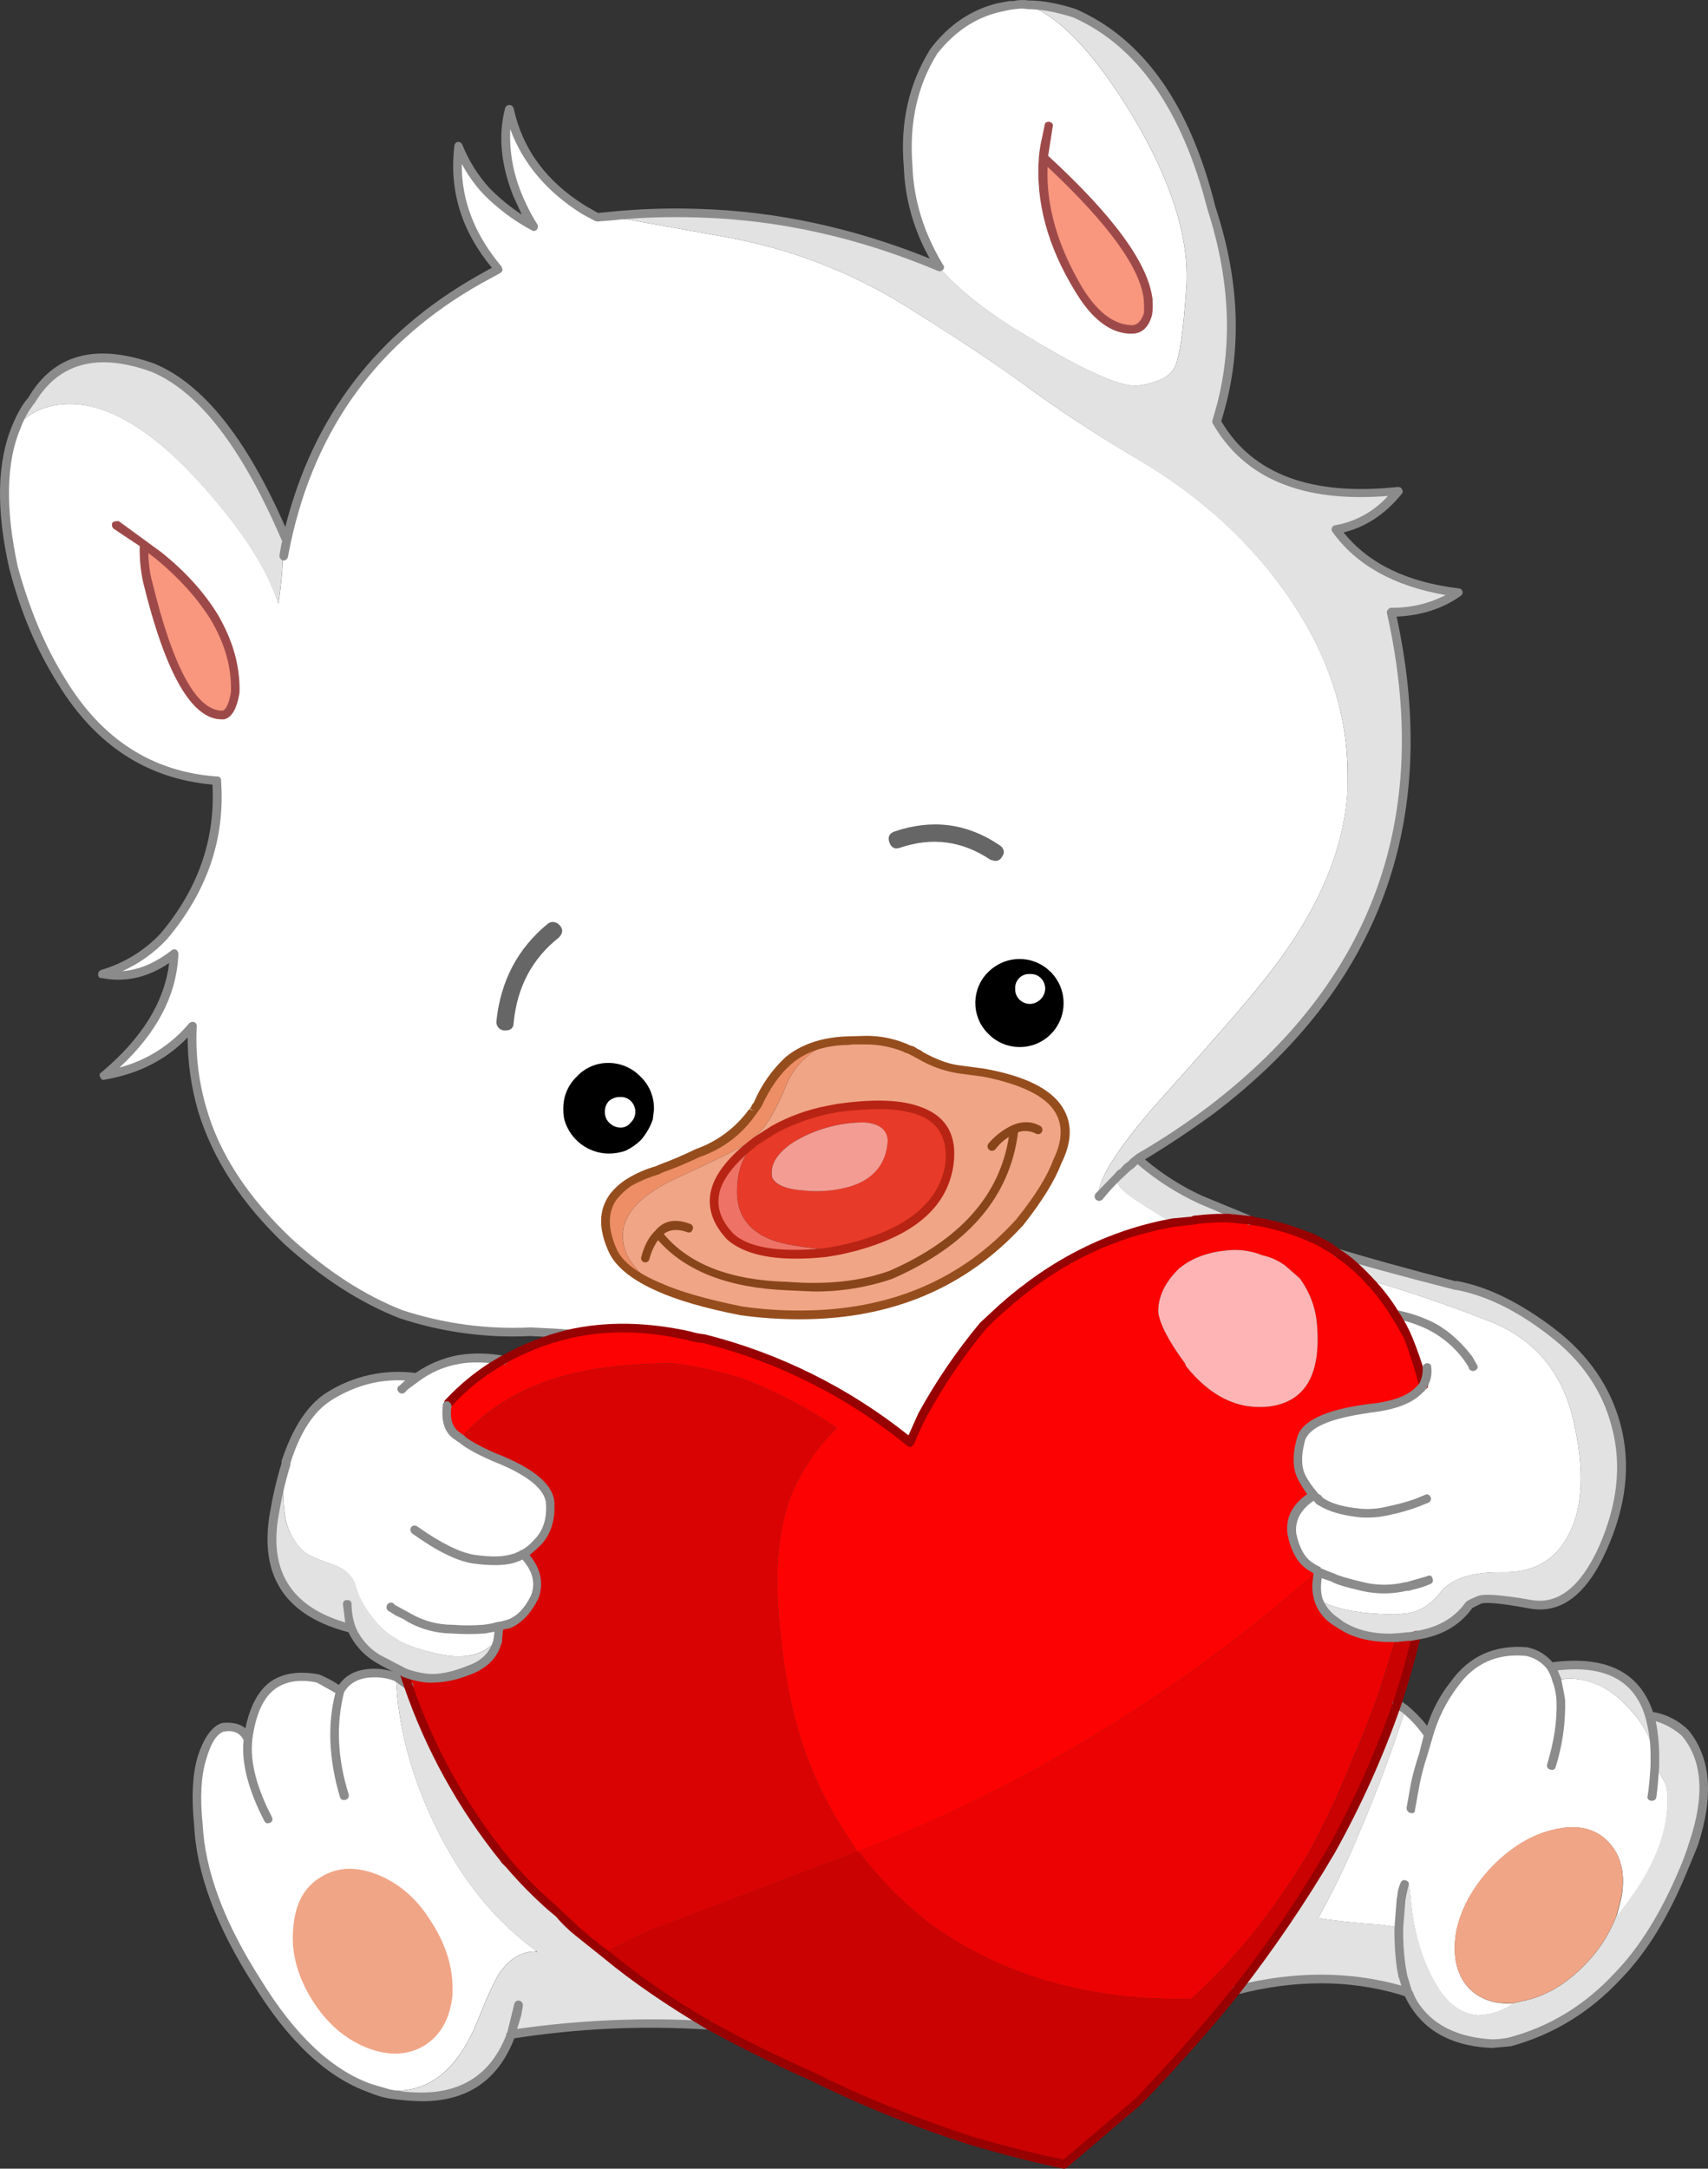 <?xml version="1.0" encoding="iso-8859-1"?>
<!-- Generator: Adobe Illustrator 20.1.0, SVG Export Plug-In . SVG Version: 6.00 Build 0)  -->
<svg version="1.0" id="Layer_1" xmlns="http://www.w3.org/2000/svg" xmlns:xlink="http://www.w3.org/1999/xlink" x="0px" y="0px"
	 viewBox="0 0 756.37 959.85" enable-background="new 0 0 756.37 959.85" xml:space="preserve">
<rect x="0" y="0" width="756.37" height="959.85" fill="#333333" stroke="none"/>
<title>loveanimals_0014</title>
<path fill="#E2E2E2" d="M7.44,188.56c5.96-6.473,13.797-9.71,23.51-9.71c18.74,0,39.697,13.63,62.87,40.89
	c15.333,17.887,25.13,33.733,29.39,47.54c1.055-6.599,1.723-13.253,2-19.93l1.53-7.92c-17.827-42.287-37.49-67.85-58.99-76.69
	c-24.873-9.027-42.76-4.253-53.66,14.32C11.225,180.48,8.975,184.371,7.44,188.56z"/>
<path fill="#EC0202" d="M583.74,695.34l-6.39,5.37c-29.988,25.986-62.233,49.248-96.35,69.51
	c-32.132,19.312-65.914,35.733-100.95,49.07c8.764,11.649,18.984,22.127,30.41,31.18c32,23.68,71,35.097,117,34.25
	c18.74-16.667,35.947-37.963,51.62-63.89c7.664-13.855,14.408-28.2,20.19-42.94c3.067-6.667,6.733-15.867,11-27.6
	c4.087-12.78,6.727-21.213,7.92-25.3h-0.77c-9.373,0.34-17.21-1.533-23.51-5.62l-2.3-1.53c-3.699-2.436-6.484-6.03-7.92-10.22
	c-0.501-2.091-0.673-4.246-0.51-6.39c0.005-1.899,0.264-3.789,0.77-5.62L583.74,695.34z"/>
<path fill="#E2E2E2" d="M645.08,569.09c-24.367-6.307-41.917-11.163-52.65-14.57c4.969,3.554,9.59,7.572,13.8,12
	c16.527,4.773,34.247,10.823,53.16,18.15c19.933,7.84,32.37,22.407,37.31,43.7s4.43,37.907-1.53,49.84
	c-5.793,12.1-15.76,17.977-29.9,17.63c-13.8-0.173-23.087,2.98-27.86,9.46c-1.915,2.439-4.252,4.516-6.9,6.13
	c-2.956,1.721-6.292,2.686-9.71,2.81c-1.353,0.208-2.722,0.295-4.09,0.26c-9.027-0.173-16.267-0.94-21.72-2.3s-9.2-2.893-11.24-4.6
	c1.436,4.19,4.221,7.784,7.92,10.22l2.3,1.53c6.307,4.087,14.143,5.96,23.51,5.62h0.77l9.2-1c10.393-1.707,18.06-6.137,23-13.29
	c0.173-0.513,1.62-1.28,4.34-2.3c2.047-1.193,9.713-0.597,23,1.79c12.947,2.213,23.68-6.12,32.2-25
	c8.347-18.913,10.307-36.887,5.88-53.92c-4.26-16.353-13.8-30.24-28.62-41.66C672.25,578.137,658.193,571.303,645.08,569.09z"/>
<path fill="#FFFFFF" d="M165.89,740.58c-7.493,0-12.603,2.64-15.33,7.92c-3.048-2.112-6.301-3.911-9.71-5.37
	c-17.9-3.747-28.293,5.21-31.18,26.87c-1.873-4.6-5.45-6.39-10.73-5.37c-4.087,1.333-7.24,5.847-9.46,13.54
	c-2.213,7.493-2.723,17.203-1.53,29.13c1.02,20.953,9.623,44.287,25.81,70c15.507,25.047,32.29,40.713,50.35,47
	c3.797,0.664,7.645,0.998,11.5,1c15.507,0,27.433-10.223,35.78-30.67c4.26-10.733,7.497-17.803,9.71-21.21
	c4.427-6.473,9.793-9.71,16.1-9.71l0.26-0.26c-18.4-13.287-33.4-31.953-45-56c-10.567-22-16.273-43.723-17.12-65.17
	C172.324,741.129,169.118,740.552,165.89,740.58z"/>
<path fill="#CA0202" d="M268.63,865.29c14.229,11.495,29.354,21.834,45.23,30.92c15.333,8.52,30.583,16.103,45.75,22.75
	c22.835,11.325,46.5,20.893,70.79,28.62c14.993,4.427,28.71,7.833,41.15,10.22l32.71-27.86c15.319-15.685,29.821-32.146,43.45-49.32
	c15.428-19.509,29.434-40.102,41.91-61.62c11.584-20.746,21.331-42.465,29.13-64.91c3.067-9.2,5.963-19.253,8.69-30.16l-9.2,1
	c-1.193,4.087-3.833,12.52-7.92,25.3c-4.26,11.753-7.927,20.953-11,27.6c-5.782,14.74-12.526,29.085-20.19,42.94
	c-15.673,25.9-32.88,47.197-51.62,63.89c-46,0.853-85-10.563-117-34.25c-11.426-9.053-21.646-19.531-30.41-31.18l-94.3,35.78
	l-14.82,7.41l0.77-0.26C268.99,863.567,267.95,864.61,268.63,865.29z"/>
<path fill="#E2E2E2" d="M180.2,745.69l-4.86-3.32c0.853,21.467,6.56,43.19,17.12,65.17c11.587,24,26.587,42.667,45,56L238,864
	l-0.77-0.26c-6.307,0-11.673,3.237-16.1,9.71c-2.213,3.407-5.45,10.477-9.71,21.21c-8.347,20.447-20.273,30.67-35.78,30.67
	c-3.855-0.002-7.703-0.336-11.5-1c2.683,0.915,5.414,1.682,8.18,2.3c27.433,5.113,45.323-3.407,53.67-25.56l0.26-0.77
	c28.98-4.593,58.379-5.965,87.66-4.09c-15.876-9.086-31.001-19.425-45.23-30.92l-12.27-10c-3.21-2.556-6.2-5.376-8.94-8.43
	l-2.81-2.56c-6.891-5.868-13.302-12.279-19.17-19.17l-2.56-3.07c-18.346-22.763-32.613-48.53-42.17-76.16L180.2,745.69z"/>
<path fill="#E2E2E2" d="M720,754.63c7.333,7.333,11.667,15.17,13,23.51c0.088-6.296-0.686-12.574-2.3-18.66
	c-5.453-17.887-20.12-25.127-44-21.72c1.17,1.84,2.114,3.814,2.81,5.88l4.6-0.77C703.843,742.877,712.473,746.797,720,754.63z"/>
<path fill="#E2E2E2" d="M601.12,813.16c8.347-19.42,15.417-38.247,21.21-56.48l-3.58-2.56c-7.8,22.434-17.548,44.144-29.13,64.88
	c-12.477,21.507-26.483,42.09-41.91,61.59c25.553-6.307,49.66-6.307,72.32,0l3.58,1.28l-2.3-7.41l-0.77-4.34
	c-0.822-5.584-1.157-11.228-1-16.87c-4.536-1.014-9.155-1.613-13.8-1.79c-9.54-0.853-16.873-1.707-22-2.56
	C590.194,837.32,595.997,825.388,601.12,813.16z"/>
<path fill="#FFFFFF" d="M457,172.71c-13.8-10.22-32.467-22.657-56-37.31c-24.245-15.048-51.123-25.363-79.21-30.4l-51.37-9.2
	l-6.13,0.51L258.41,93c-17.887-11.247-28.887-26.07-33-44.47c-2.88,11.74-1.683,24.253,3.59,37.54
	c2.039,4.936,4.432,9.719,7.16,14.31c-7.744-4.213-14.821-9.551-21-15.84c-5.259-5.755-9.418-12.425-12.27-19.68
	c-2.213,19.933,3.663,38.08,17.63,54.44l-8.43,4.6c-45.453,25.4-73.887,63.903-85.3,115.51l-1.53,7.92
	c-0.277,6.677-0.945,13.331-2,19.93c-4.26-13.8-14.057-29.647-29.39-47.54c-23.2-27.253-44.157-40.88-62.87-40.88
	c-9.713,0-17.55,3.237-23.51,9.71c-6.667,15.673-7.093,36.543-1.28,62.61c5.113,19.42,12.183,36.203,21.21,50.35
	c13.46,22.487,31.52,36.457,54.18,41.91c4.781,1.132,9.66,1.802,14.57,2c1.533,25.553-6.303,48.553-23.51,69
	c-7.411,7.824-16.756,13.554-27.09,16.61c11.073,2.047,21.637-0.933,31.69-8.94c-0.667,19.253-10.973,37.227-30.92,53.92
	c16-2.727,29.033-10.06,39.1-22c-0.674,12.51,0.793,25.044,4.34,37.06c6.307,21.127,18.913,40.633,37.82,58.52
	c16.527,14.667,33.14,25.317,49.84,31.95c18.556,5.984,38.018,8.664,57.5,7.92c7.667,0.34,13.29,0.673,16.87,1
	c16.527-3.747,34.33-3.49,53.41,0.77c2.149,0.71,4.381,1.14,6.64,1.28c33.45,8.373,64.617,24.087,91.24,46
	c1.511-4.119,3.305-8.129,5.37-12c7.592-14.213,16.673-27.578,27.09-39.87l8.18-7.67c22.667-20.447,47.883-33.053,75.65-37.82
	c-3.407-1.873-8.433-4.94-15.08-9.2c-5.793-3.747-8.86-6.557-9.2-8.43c-0.173-0.929-0.173-1.881,0-2.81l-8.43,8.94
	c-1.193-6.133,6.56-18.997,23.26-38.59l6.39-7.16c21.64-24.193,35.697-40.38,42.17-48.56c24.367-29.813,37.143-58.863,38.33-87.15
	v-4.86c0-26.58-8.177-52.137-24.53-76.67c-17.207-25.9-40.72-47.453-70.54-64.66C485.54,192.353,470.62,182.59,457,172.71
	 M65.45,257.3c-1.161-5.457-1.674-11.032-1.53-16.61l6.64,5.37c9.586,7.469,17.802,16.548,24.28,26.83
	c6.302,10.101,9.501,21.829,9.2,33.73c-0.853,5.96-2.557,9.197-5.11,9.71c-12.607,0.853-23.767-18.813-33.48-59 M309,510.31
	c9.752-3.437,18.223-9.769,24.28-18.15l2-3.07c3.58-8.347,8.18-14.907,13.8-19.68c6.473-5.453,14.907-8.35,25.3-8.69l6.9-0.26
	c6.444-0.231,12.87,0.812,18.91,3.07l7.41,3.58c5.137,2.996,10.758,5.071,16.61,6.13l11.5,1.53c17.38,3.407,28.453,8.86,33.22,16.36
	c3.92,6.473,3.663,14.14-0.77,23c-2.893,7.667-8.43,16.61-16.61,26.83c-30.153,33.227-71.3,46.347-123.44,39.36
	c-15.167-3.067-27.35-6.643-36.55-10.73c-10.22-4.26-16.863-9.287-19.93-15.08c-4.773-10.22-4.773-18.483,0-24.79
	c1.956-2.474,4.283-4.63,6.9-6.39c3.893-2.241,8.03-4.029,12.33-5.33l1.79-0.77c5.623-1.874,11.093-4.181,16.36-6.9 M287.54,491.16
	l-0.54,4.07c-0.93,3.082-2.598,5.89-4.86,8.18c-1.701,1.702-3.692,3.087-5.88,4.09c-2.217,0.792-4.546,1.224-6.9,1.28
	c-4.819,0.051-9.444-1.892-12.78-5.37c-2.358-2.215-4.042-5.05-4.86-8.18l-0.51-4.09v-0.51c0.235-10.021,8.55-17.954,18.571-17.719
	c9.69,0.227,17.492,8.029,17.719,17.719v0.51 M434,443.87c0.1-9.637,7.993-17.368,17.63-17.268c9.637,0.1,17.368,7.993,17.268,17.63
	c-0.1,9.637-7.993,17.368-17.63,17.268c-4.565-0.047-8.93-1.882-12.158-5.11C435.749,453.103,433.899,448.57,434,443.87z"/>
<path d="M464.14,431.34c-6.916-7.064-18.249-7.183-25.313-0.267c-7.064,6.916-7.183,18.249-0.267,25.313
	c6.916,7.064,18.249,7.183,25.313,0.267c3.44-3.368,5.378-7.979,5.377-12.793C469.351,439.16,467.501,434.627,464.14,431.34z"/>
<path fill="#F8967E" d="M98.93,316.34c2.553-0.513,4.257-3.75,5.11-9.71c0.301-11.901-2.898-23.629-9.2-33.73
	c-6.478-10.282-14.694-19.361-24.28-26.83l-6.64-5.37c-0.144,5.578,0.369,11.153,1.53,16.61
	C75.15,297.517,86.31,317.193,98.93,316.34z"/>
<path d="M287.54,491.14v-0.51c-0.235-10.021-8.55-17.954-18.571-17.719c-9.69,0.227-17.492,8.029-17.719,17.719v0.51l0.51,4.09
	c0.818,3.13,2.502,5.965,4.86,8.18c3.336,3.478,7.961,5.421,12.78,5.37c2.354-0.056,4.683-0.488,6.9-1.28
	c2.188-1.003,4.179-2.388,5.88-4.09c2.262-2.29,3.93-5.098,4.86-8.18L287.54,491.14z"/>
<path fill="#F0A586" d="M301.09,520.79c-16.867,7.493-25.3,16.267-25.3,26.32c0.065,4.455,1.59,8.765,4.34,12.27
	c3.119,4.134,7.028,7.608,11.5,10.22c9.2,4.087,21.383,7.663,36.55,10.73c52.133,6.987,93.28-6.133,123.44-39.36
	c8.18-10.22,13.717-19.163,16.61-26.83c4.427-8.86,4.683-16.527,0.77-23c-4.773-7.493-15.847-12.947-33.22-16.36l-11.5-1.53
	c-5.852-1.059-11.473-3.134-16.61-6.13l-1.28-0.77l-6.13-2.81c-6.04-2.258-12.466-3.301-18.91-3.07l-6.9,0.26
	c-6.436,0.355-12.562,2.879-17.38,7.16c-4.254,3.74-7.505,8.484-9.46,13.8c-1.729,4.32-3.778,8.505-6.13,12.52
	c-2.479,4.34-5.777,8.157-9.71,11.24c-3.747,2.553-13.97,7.663-30.67,15.33 M323.33,547.36c-12.44-13.287-8.607-27.427,11.5-42.42
	l7.67-4.86c7.529-4.333,15.739-7.355,24.28-8.94l4.09-0.77c14.993-2.047,26.58-1.79,34.76,0.77
	c11.413,3.58,16.353,11.673,14.82,24.28c-2.907,19.053-19.267,31.747-49.08,38.08l-5.62,1c-20.793,2.06-34.937-0.317-42.43-7.13
	L323.33,547.36z"/>
<path fill="#EE7366" d="M334.82,504.95c-20.107,14.993-23.94,29.133-11.5,42.42c7.493,6.813,21.633,9.2,42.42,7.16l5.62-1
	c-14.48-1.193-24.19-2.727-29.13-4.6c-10.567-3.92-15.85-11.077-15.85-21.47c0-6.813,1.447-12.437,4.34-16.87
	c2.441-3.563,5.569-6.602,9.2-8.94L334.82,504.95z"/>
<path fill="#E83A28" d="M330.73,510.57c-2.893,4.427-4.34,10.05-4.34,16.87c0,10.393,5.283,17.55,15.85,21.47
	c4.94,1.873,14.65,3.407,29.13,4.6c29.813-6.307,46.17-19,49.07-38.08c1.533-12.607-3.407-20.7-14.82-24.28
	c-8.18-2.553-19.767-2.81-34.76-0.77l-4.09,0.77c-8.541,1.585-16.751,4.607-24.28,8.94l-1.79,1c-4.6,3.067-7.933,6.22-10,9.46
	 M351.4,505.44c9.416-5.664,20.192-8.667,31.18-8.69c6.813,0.513,10.307,3.24,10.48,8.18c-0.667,10.22-6.203,16.95-16.61,20.19
	c-6.638,1.909-13.581,2.52-20.45,1.8c-7.667-0.513-12.353-2.387-14.06-5.62c-1.167-5.62,1.997-10.9,9.49-15.84L351.4,505.44z"/>
<path fill="#F39C94" d="M342,521.3c1.707,3.24,6.393,5.113,14.06,5.62c6.868,0.723,13.812,0.115,20.45-1.79
	c10.393-3.24,15.93-9.97,16.61-20.19c-0.173-4.94-3.667-7.667-10.48-8.18c-10.988,0.023-21.764,3.026-31.18,8.69
	C343.947,510.397,340.793,515.68,342,521.3z"/>
<path fill="#ED8E67" d="M333.29,492.17c-6.061,8.378-14.535,14.707-24.29,18.14c-5.267,2.719-10.737,5.026-16.36,6.9l-1.79,0.77
	c-4.281,1.318-8.397,3.119-12.27,5.37c-2.617,1.76-4.944,3.916-6.9,6.39c-4.773,6.307-4.773,14.57,0,24.79
	c3.067,5.793,9.71,10.82,19.93,15.08c-4.472-2.612-8.381-6.086-11.5-10.22c-2.75-3.505-4.275-7.815-4.34-12.27
	c0-10.053,8.433-18.827,25.3-26.32c16.667-7.667,26.89-12.777,30.67-15.33c3.933-3.083,7.231-6.9,9.71-11.24
	c2.352-4.015,4.401-8.2,6.13-12.52c1.955-5.316,5.206-10.06,9.46-13.8c4.818-4.281,10.944-6.805,17.38-7.16
	c-10.393,0.34-18.827,3.237-25.3,8.69c-5.62,4.773-10.22,11.333-13.8,19.68L333.29,492.17z"/>
<path fill="#E2E2E2" d="M505,513.89l-1-0.77l-8.94,7.67c-0.173,0.929-0.173,1.881,0,2.81c0.34,1.873,3.407,4.683,9.2,8.43
	c6.667,4.26,11.693,7.327,15.08,9.2l10.22-1.23c4.315-0.505,8.656-0.762,13-0.77h1.28l9.71,1l-1.53-0.77L531.61,531
	C523.09,527.26,514.22,521.557,505,513.89z"/>
<path fill="#E2E2E2" d="M455.19,2.25c14.48,5.28,30.147,21.977,47,50.09c16.527,27.94,24.28,52.473,23.26,73.6
	c-1.333,21.127-3.207,33.563-5.62,37.31s-7.61,6.217-15.59,7.41c-7.667,1.02-25.47-7.073-53.41-24.28
	c-14.993-9.2-26.66-18.57-35-28.11c-35.267-14.847-70.703-22.767-106.31-23.76c-13.047-0.491-26.113-0.063-39.1,1.28l51.37,9.2
	c28.088,5.04,54.966,15.359,79.21,30.41c23.513,14.667,42.18,27.103,56,37.31c13.627,9.88,28.533,19.677,44.72,29.39
	c29.813,17.207,53.327,38.76,70.54,64.66c17.38,26.067,25.557,53.243,24.53,81.53c-1.193,28.28-13.97,57.33-38.33,87.15
	c-6.487,8.173-20.55,24.36-42.19,48.56l-6.39,7.16c-16.667,19.593-24.42,32.457-23.26,38.59l17.89-17.12
	c11.144-6.521,21.896-13.69,32.2-21.47c73.433-56.053,99.927-129.487,79.48-220.3c11.413,0,21.297-2.897,29.65-8.69
	c-24.873-3.067-42.933-12.353-54.18-27.86c10.733-1.873,19.933-7.58,27.6-17.12c-39.7,4.087-66.533-6.22-80.5-30.92
	c9.373-29.333,8.607-60.767-2.3-94.3c-11.247-44.467-31.437-73.177-60.57-86.13C469.208,3.616,462.231,2.406,455.19,2.25z"/>
<path fill="#FFFFFF" d="M449.31,2.25l-7.16,1.28c-11.247,2.553-20.787,8.943-28.62,19.17c-9.2,14.82-13.043,31.857-11.53,51.11
	c0.882,15.768,5.717,31.061,14.06,44.47h-0.26c8.347,9.54,20.013,18.91,35,28.11c27.94,17.207,45.743,25.3,53.41,24.28
	c8-1.193,13.197-3.663,15.59-7.41c2.393-3.747,4.267-16.183,5.62-37.31c1.02-21.127-6.733-45.66-23.26-73.6
	c-16.867-28.113-32.533-44.81-47-50.09c-1.945-0.342-3.935-0.342-5.88,0 M508.6,132.84v0.77c0.147,1.794,0.06,3.599-0.26,5.37
	c-1.533,4.94-4.26,7.153-8.18,6.64c-8-0.513-15.497-6.307-22.49-17.38c-11.92-19.76-17.113-39.267-15.58-58.52
	C491.563,96.807,507.067,117.847,508.6,132.84z"/>
<path fill="#F8967E" d="M508.35,139c0.32-1.771,0.407-3.576,0.26-5.37v-0.77c-1.533-14.993-17.037-36.033-46.51-63.12
	c-1.533,19.253,3.663,38.76,15.59,58.52c6.987,11.073,14.483,16.867,22.49,17.38C504.06,146.14,506.783,143.927,508.35,139z"/>
<path fill="#E2E2E2" d="M127,674.64c-1.193-4.087-1.79-10.307-1.79-18.66c0.228-2.754,0.656-5.488,1.28-8.18
	c-2.089,7.238-3.795,14.582-5.11,22c-4.92,27.08,6.51,44.113,34.29,51.1c2.301,5.554,6.335,10.215,11.5,13.29
	c3.305,1.978,6.717,3.771,10.22,5.37h0.26l0.77,0.51l0.51,0.26c2.683,1.172,5.523,1.947,8.43,2.3c4.94,0.853,10.817,0.087,17.63-2.3
	l2.56-1c6.667-2.387,10.927-6.647,12.78-12.78l-5.62,3.83c-5.28,2.893-11.923,3.49-19.93,1.79c-8.007-1.7-13.97-3.66-17.89-5.88
	l-2-1.28c-2.902-1.678-5.496-3.839-7.67-6.39c-4.94-5.793-8.093-11.16-9.46-16.1c-1.193-4.773-4.77-8.18-10.73-10.22
	c-6.813-2.213-11.147-4.257-13-6.13C130.762,682.973,128.345,679.009,127,674.64z"/>
<path fill="#DA0303" d="M204,636.82c3.067,2.553,7.837,5.193,14.31,7.92c16.667,6.667,25.1,13.667,25.3,21
	c0.173,6.667-1.447,12.033-4.86,16.1c-2.016,2.44-4.438,4.514-7.16,6.13c5.96,6.133,7.663,12.523,5.11,19.17
	c-3.067,5.96-6.9,9.88-11.5,11.76l-4.34,1l-0.51,6.64c-1.873,6.133-6.133,10.393-12.78,12.78l-2.56,1
	c-6.813,2.387-12.69,3.153-17.63,2.3c-2.907-0.353-5.747-1.128-8.43-2.3l0.26,1l1.53,4.6c9.557,27.63,23.824,53.397,42.17,76.16
	l2.56,3.07c5.868,6.891,12.279,13.302,19.17,19.17l2.81,2.56c2.74,3.054,5.73,5.874,8.94,8.43l12.27,10
	c-0.667-0.667,0.357-1.69,3.07-3.07l-0.77,0.26l14.82-7.41l94.3-35.78h-0.51l-6.9-11c-5.303-8.346-9.844-17.151-13.57-26.31
	c-6.813-16.867-11.243-36.12-13.29-57.76c-3.067-25.047-1.703-45.493,4.09-61.34c4.604-11.665,11.664-22.204,20.7-30.9
	c-12.895-8.848-26.791-16.139-41.4-21.72c-10.247-3.243-20.767-5.552-31.43-6.9H295c-18.233,0.34-33.653,2.3-46.26,5.88
	c-11.587,3.407-21.297,7.923-29.13,13.55C213.736,626.674,208.475,631.397,204,636.82z"/>
<path fill="#FFFFFF" d="M125.26,656c0,8.347,0.597,14.567,1.79,18.66c1.313,4.345,3.684,8.297,6.9,11.5
	c1.873,1.873,6.207,3.917,13,6.13c5.96,2.047,9.537,5.453,10.73,10.22c1.333,4.94,4.487,10.307,9.46,16.1
	c2.174,2.551,4.768,4.712,7.67,6.39l2,1.28c3.92,2.213,9.883,4.173,17.89,5.88c8.007,1.707,14.65,1.11,19.93-1.79l5.62-3.83
	l0.51-6.64l4.34-1c4.6-1.873,8.433-5.793,11.5-11.76c2.553-6.667,0.85-13.057-5.11-19.17c2.722-1.616,5.144-3.69,7.16-6.13
	c3.407-4.087,5.027-9.453,4.86-16.1c-0.173-7.333-8.607-14.333-25.3-21c-6.473-2.727-11.243-5.367-14.31-7.92l-1-0.77
	c-4.087-2.553-5.79-7.153-5.11-13.8l0.51-0.77l0.26-0.51l0.51-0.51c5.691-5.906,12.043-11.137,18.93-15.59l4.6-2.81
	c-7.667-1.193-14.14-1.28-19.42-0.26c-6.842,1.104-13.324,3.818-18.91,7.92c-13.465-2.119-27.235,0.889-38.59,8.43
	c-8.18,5.113-14.57,14.823-19.17,29.13v0.51C125.894,650.493,125.476,653.237,125.26,656z"/>
<path fill="#FD0202" d="M198.6,621l-0.26,0.51l-0.51,0.77c-0.667,6.667,1.037,11.267,5.11,13.8l1,0.77
	c4.465-5.439,9.72-10.179,15.59-14.06c7.84-5.62,17.55-10.137,29.13-13.55c12.607-3.58,28.027-5.54,46.26-5.88h2.81
	c10.663,1.348,21.183,3.657,31.43,6.9c14.624,5.584,28.534,12.882,41.44,21.74c-9.039,8.702-16.099,19.247-20.7,30.92
	c-5.793,15.847-7.157,36.293-4.09,61.34c2.047,21.64,6.477,40.893,13.29,57.76c3.716,9.161,8.247,17.97,13.54,26.32l6.9,11h0.51
	c35.037-13.353,68.82-29.791,100.95-49.12c34.117-20.262,66.362-43.524,96.35-69.51l6.39-5.37l-3.58-2
	c-4.107-2.753-6.747-7.533-7.92-14.34c-1.02-6.987,2.217-12.693,9.71-17.12c-2.131-2.392-3.936-5.055-5.37-7.92
	c-2.213-4.087-2.383-9.623-0.51-16.61c1.873-6.813,11.84-11.413,29.9-13.8c11.413-1.193,19.08-4.09,23-8.69h0.26l1.28-1.79
	c-1.849-6.93-4.066-13.756-6.64-20.45c-1.77-3.682-3.729-7.27-5.87-10.75c-3.391-5.495-7.331-10.632-11.76-15.33
	c-4.21-4.428-8.831-8.446-13.8-12l-0.51-0.51l-14.06-7.41c-7.331-2.885-14.962-4.941-22.75-6.13h-0.51l-1-0.26l-9.71-1h-1.28
	c-4.344,0.008-8.685,0.265-13,0.77l-10.22,1.28c-27.773,4.773-52.99,17.38-75.65,37.82l-8.18,7.67
	c-10.417,12.292-19.498,25.657-27.09,39.87c-2.065,3.871-3.859,7.881-5.37,12c-26.623-21.913-57.79-37.627-91.24-46
	c-2.259-0.14-4.491-0.57-6.64-1.28c-19.08-4.26-36.883-4.517-53.41-0.77c-10.221,2.385-20.036,6.26-29.13,11.5l-4.6,2.81
	c-6.88,4.454-13.225,9.685-18.91,15.59l-0.51,0.51 M524.77,603.37c-7.18-9.733-11.12-17.24-11.82-22.52
	c-0.173-6.813,2.893-13.287,9.2-19.42c5.96-4.94,13.797-7.667,23.51-8.18c4.543-0.18,9.072,0.603,13.29,2.3
	c3.689,0.807,7.17,2.374,10.22,4.6l6.39,5.62c4.43,5.959,7.088,13.047,7.67,20.45c1.847,22.147-5.23,34.243-21.23,36.29
	c-13.8,1.533-26.067-4.43-36.8-17.89L524.77,603.37z"/>
<path fill="#FEB4B4" d="M524.7,603.34l0.51,1.28c10.733,13.46,23,19.423,36.8,17.89c16-2.047,23.07-14.143,21.21-36.29
	c-0.582-7.403-3.24-14.491-7.67-20.45l-6.39-5.62c-3.05-2.226-6.531-3.793-10.22-4.6c-4.218-1.697-8.747-2.48-13.29-2.3
	c-9.713,0.513-17.55,3.24-23.51,8.18c-6.307,6.133-9.373,12.607-9.2,19.42C513.647,586.13,517.567,593.627,524.7,603.34z"/>
<path fill="#FFFFFF" d="M629,614.84c-3.92,4.6-11.587,7.497-23,8.69c-18.06,2.387-28.027,6.987-29.9,13.8
	c-1.873,6.987-1.703,12.523,0.51,16.61c1.434,2.865,3.239,5.528,5.37,7.92c-7.493,4.427-10.73,10.133-9.71,17.12
	c1.193,6.813,3.833,11.583,7.92,14.31l3.58,2l0.23,0.31c-0.506,1.831-0.765,3.721-0.77,5.62c-0.163,2.144,0.009,4.299,0.51,6.39
	c2.047,1.707,5.793,3.24,11.24,4.6s12.687,2.127,21.72,2.3c1.368,0.035,2.737-0.052,4.09-0.26c3.419-0.124,6.754-1.089,9.71-2.81
	c2.648-1.614,4.985-3.691,6.9-6.13c4.773-6.473,14.06-9.627,27.86-9.46c14.14,0.34,24.107-5.537,29.9-17.63
	c5.96-11.927,6.47-28.54,1.53-49.84s-17.377-35.867-37.31-43.7c-18.913-7.333-36.633-13.383-53.16-18.15
	c4.437,4.701,8.384,9.84,11.78,15.34c2.143,3.473,4.106,7.055,5.88,10.73c2.569,6.678,4.782,13.487,6.63,20.4l-1.28,1.79H629V614.84
	z"/>
<path fill="#E2E2E2" d="M730.69,759.49c1.614,6.086,2.388,12.364,2.3,18.66v3.32l3.83,6.64c1.02,1.873,1.53,4.77,1.53,8.69
	c0,16-7.497,33.037-22.49,51.11c-3.066,8.034-7.765,15.344-13.8,21.47c-8.513,8.86-17.867,14.313-28.06,16.36l-3.58,0.77
	c-1.905,1.345-3.963,2.459-6.13,3.32c-3.108,1.186-6.387,1.861-9.71,2c-7.493-0.513-13.797-5.2-18.91-14.06
	c-5.96-10.56-9.627-23.083-11-37.57c-0.513-6.813-1.367-8.943-2.56-6.39c-0.809,1.614-1.256,3.385-1.31,5.19v0.77l-0.26,0.77
	l-1,12.78c-0.157,5.642,0.178,11.286,1,16.87l0.77,4.34l2.3,7.41l0.26,0.26c0.787,2.409,2,4.658,3.58,6.64l0.26,0.26
	c6.987,9.54,17.987,14.65,33,15.33c2.659,0.005,5.312-0.253,7.92-0.77c18.4-4.773,34.4-14.483,48-29.13
	c11.247-11.927,20.873-27.517,28.88-46.77l4.35-11.76c7.153-21.333,5.867-37.617-3.86-48.85
	C741.888,762.969,736.502,760.274,730.69,759.49z"/>
<path fill="#FFFFFF" d="M686.73,737.76c-2.569-3.415-6.295-5.776-10.48-6.64c-13.627-1.333-24.36,3.437-32.2,14.31
	c-5.047,6.678-8.854,14.207-11.24,22.23c-3.055-4.06-6.572-7.752-10.48-11c-5.793,18.227-12.863,37.053-21.21,56.48
	c-5.122,12.241-10.924,24.187-17.38,35.78c5.113,0.853,12.447,1.707,22,2.56c4.645,0.177,9.264,0.776,13.8,1.79l1-12.78v-0.77h0.26
	V839c0.056-1.775,0.492-3.518,1.28-5.11c1.193-2.553,2.047-0.423,2.56,6.39c1.333,14.48,5,27.003,11,37.57
	c5.113,8.86,11.417,13.547,18.91,14.06c3.323-0.139,6.602-0.814,9.71-2c2.167-0.861,4.225-1.975,6.13-3.32
	c-8.18,0.667-14.823-1.547-19.93-6.64c-5.453-5.96-7.327-14.223-5.62-24.79c2.047-10.22,7.33-19.847,15.85-28.88
	c8.86-9.027,18.23-14.563,28.11-16.61c9.88-2.213,17.633-0.423,23.26,5.37c5.96,6.133,7.92,14.567,5.88,25.3l-2,7.67
	c14.993-18.06,22.49-35.097,22.49-51.11c0-3.92-0.51-6.817-1.53-8.69l-3.9-6.74v-3.32c-1.333-8.347-5.667-16.183-13-23.51
	c-7.493-7.84-16.097-11.76-25.81-11.76l-4.6,0.77C688.878,741.578,687.918,739.6,686.73,737.76z"/>
<path fill="#F0A586" d="M712,814.95c-5.62-5.793-13.373-7.583-23.26-5.37c-9.88,2.047-19.25,7.583-28.11,16.61
	c-8.52,9.027-13.803,18.653-15.85,28.88c-1.707,10.56,0.167,18.823,5.62,24.79c5.113,5.113,11.757,7.327,19.93,6.64l3.58-0.77
	c10.22-2.047,19.59-7.5,28.11-16.36c6.035-6.126,10.734-13.436,13.8-21.47l2-7.67C719.94,829.51,718,821.083,712,814.95z"/>
<path d="M471,443.87c-0.058-10.78-8.844-19.473-19.624-19.415c-5.091,0.027-9.97,2.042-13.596,5.615
	c-7.622,7.325-7.862,19.441-0.537,27.063c0.176,0.183,0.355,0.362,0.537,0.537c7.546,7.622,19.842,7.683,27.464,0.137
	C468.961,454.127,471.037,449.101,471,443.87 M451.58,428.28c8.785,0.181,15.76,7.449,15.579,16.234
	c-0.081,3.948-1.628,7.725-4.339,10.596c-6.377,5.795-16.113,5.795-22.49,0c-6.205-5.977-6.39-15.853-0.413-22.058
	c3.041-3.157,7.271-4.89,11.653-4.772 M283.71,504.69c2.367-2.692,4.19-5.816,5.37-9.2l0.51-4.34v-0.51
	c0.066-5.298-2.062-10.387-5.88-14.06c-3.72-3.93-8.899-6.149-14.31-6.13c-5.345-0.05-10.459,2.18-14.06,6.13
	c-3.818,3.673-5.946,8.762-5.88,14.06v0.51c-0.018,1.548,0.153,3.093,0.51,4.6c2.536,8.656,10.402,14.659,19.42,14.82
	c2.611,0.019,5.206-0.414,7.67-1.28c2.445-1.168,4.687-2.721,6.64-4.6 M285.7,490.63v0.51l-0.51,3.58
	c-0.929,2.739-2.405,5.26-4.34,7.41c-1.538,1.414-3.256,2.618-5.11,3.58c-2.062,0.677-4.22,1.014-6.39,1
	c-4.221,0.083-8.288-1.582-11.24-4.6c-2.152-1.983-3.663-4.563-4.34-7.41c-0.361-1.158-0.533-2.367-0.51-3.58v-0.51
	c-0.037-4.34,1.722-8.502,4.86-11.5c2.917-3.1,6.984-4.859,11.24-4.86c4.087,0,7.92,1.62,11.5,4.86
	c3.26,3.593,4.89,7.433,4.89,11.52H285.7z"/>
<path fill="#80421A" d="M508.6,135.65c1.193,0,1.79-0.667,1.79-2v-0.77c0.125-0.864-0.474-1.665-1.337-1.79
	c-0.15-0.022-0.302-0.022-0.453,0c-1.333,0-2,0.597-2,1.79v0.77c-0.111,0.993,0.604,1.889,1.598,2
	C508.331,135.665,508.466,135.665,508.6,135.65z"/>
<path fill="#88451A" d="M306.71,544c0.345-0.357,0.345-0.923,0-1.28c-0.152-0.476-0.524-0.848-1-1
	c-6.667-2.553-11.863-1.53-15.59,3.07c-2.727,2.553-4.77,6.387-6.13,11.5c-0.316,0.978,0.221,2.026,1.198,2.342
	c0.978,0.316,2.026-0.221,2.342-1.198c0.015-0.047,0.029-0.095,0.04-0.143c0.752-3.02,2.05-5.877,3.83-8.43
	c12.1,13.8,31.267,21.21,57.5,22.23l11,0.51c11.977,0.158,23.893-1.736,35.23-5.6c33.567-14.667,52.137-36.303,55.71-64.91
	c2.716-0.887,5.677-0.608,8.18,0.77c1.014,0.364,2.13-0.162,2.495-1.176c0.334-0.93-0.08-1.963-0.965-2.404
	c-3.747-2.047-7.837-2.133-12.27-0.26c-4.003,1.91-7.567,4.627-10.47,7.98c-0.738,0.822-0.67,2.086,0.152,2.824
	c0.822,0.738,2.086,0.67,2.824-0.152c0.033-0.036,0.064-0.074,0.094-0.113c1.615-2.135,3.608-3.955,5.88-5.37
	c-4.087,25.9-21.72,45.663-52.9,59.29c-12.78,4.6-27.78,6.22-45,4.86c-25.387-0.667-43.703-7.737-54.95-21.21
	c2.727-2.047,6.22-2.303,10.48-0.77c0.823,0.378,1.797,0.018,2.175-0.805C306.646,544.38,306.695,544.192,306.71,544z"/>
<path fill="#8B8B8B" d="M747.56,765.62c-4.255-4.168-9.686-6.932-15.56-7.92c-5.96-17.72-20.783-25.053-44.47-22
	c-2.898-3.408-6.856-5.746-11.24-6.64c-14.313-1.193-25.557,3.833-33.73,15.08c-4.685,5.868-8.263,12.54-10.56,19.69
	c-2.586-3.267-5.498-6.262-8.69-8.94l-2.81-2l-0.77-0.26c-1.02-1.02-1.873-0.933-2.56,0.26c-0.853,0.853-0.767,1.79,0.26,2.81
	l0.77,0.26l2.81,2c3.616,2.947,6.8,6.388,9.46,10.22l-2,7.92c-1.424,4.192-2.619,8.458-3.58,12.78l-2,11.24
	c-0.065,1.107,0.701,2.091,1.79,2.3c1.333,0.34,2-0.257,2-1.79l2-11c0.859-4.232,1.968-8.409,3.32-12.51l2.56-8.69
	c2.267-7.953,5.998-15.414,11-22c7.333-10.22,17.387-14.737,30.16-13.55c3.76,0.752,7.121,2.841,9.46,5.88
	c1.033,1.664,1.808,3.474,2.3,5.37c1.069,2.779,1.674,5.715,1.79,8.69c0.34,8.52-1.023,17.807-4.09,27.86
	c-0.392,0.95,0.06,2.037,1.01,2.429c0.166,0.069,0.341,0.113,0.52,0.131c1.193,0.34,1.96-0.17,2.3-1.53
	c2.934-9.424,4.315-19.262,4.09-29.13c-0.173-1.533-0.77-4.77-1.79-9.71l-1.53-3.58c21.127-2.387,34.077,4.513,38.85,20.7
	c1.639,5.907,2.413,12.021,2.3,18.15v3.32c-0.34,5.793-0.767,10.223-1.28,13.29c-0.34,1.193,0.17,1.96,1.53,2.3
	c1.333,0,2.1-0.51,2.3-1.53c0.513-3.58,0.94-8.267,1.28-14.06v-3.32c0.047-5.491-0.466-10.973-1.53-16.36
	c4.242,1.292,8.162,3.47,11.5,6.39c9.2,10.907,10.307,26.667,3.32,47.28c-1.225,3.998-2.674,7.924-4.34,11.76
	c-8.18,19.42-17.72,34.753-28.62,46c-13.287,14.313-28.953,23.853-47,28.62c-2.439,0.5-4.921,0.758-7.41,0.77
	c-14.48-0.853-25.043-5.793-31.69-14.82c-1.423-1.856-2.543-3.924-3.32-6.13l-0.51-0.77l-2-6.64l-0.77-4.34
	c-0.77-5.502-1.104-11.056-1-16.61l1-12.52l0.26-1v-0.51l1-4.34c0.513-1.193,0.257-2.047-0.77-2.56
	c-1.193-0.513-2.047-0.257-2.56,0.77c-0.863,1.851-1.382,3.843-1.53,5.88v0.26l-0.26,1l-1,13c-0.094,5.81,0.24,11.619,1,17.38
	l0.77,4.34l0.26,0.51l1,3.32c-23-6.473-47.45-6.473-73.35,0c-0.898,0.119-1.53,0.943-1.411,1.841
	c0.021,0.159,0.065,0.313,0.131,0.459c0.34,1.333,1.107,1.843,2.3,1.53c25.213-6.473,48.98-6.473,71.3,0l2.3,0.77h0.26
	c1.121,2.435,2.492,4.747,4.09,6.9c7.333,10.053,18.833,15.42,34.5,16.1l8.43-0.77c18.74-5.113,35.01-15.08,48.81-29.9
	c11.247-11.587,20.957-27.347,29.13-47.28l4.86-11.76c7.153-22,5.707-39.037-4.34-51.11 M617.74,583.6
	c4.473,0.872,8.834,2.244,13,4.09c7.289,3.314,13.557,8.521,18.15,15.08l1.28,2l0.51,1.28c0.465,0.493,1.113,0.772,1.79,0.77
	l0.77-0.26c1.193-0.667,1.45-1.52,0.77-2.56l-2-3.58c-6.007-7.767-12.577-13.183-19.71-16.25c-4.506-1.977-9.223-3.433-14.06-4.34
	c-1.107-0.065-2.091,0.701-2.3,1.79c0,1.333,0.597,2,1.79,2 M606.23,625.28c11.587-1.193,19.587-4.26,24-9.2
	c1.02-0.853,1.02-1.79,0-2.81c-0.853-0.853-1.79-0.767-2.81,0.26c-3.747,4.26-10.987,6.9-21.72,7.92
	c-19.253,2.553-29.73,7.663-31.43,15.33c-2.047,7.333-1.877,13.297,0.51,17.89c1.189,2.316,2.557,4.536,4.09,6.64
	c-6.813,4.773-9.71,10.737-8.69,17.89c1.533,7.493,4.513,12.69,8.94,15.59l2.56,1.53l-0.51,4.6c-0.133,2.413,0.127,4.831,0.77,7.16
	c1.309,4.534,4.214,8.441,8.18,11l2.81,1.79c5.96,3.92,13.543,5.88,22.75,5.88h2.56c0.866,0.105,1.654-0.512,1.759-1.378
	c0.015-0.123,0.015-0.248,0.001-0.372c0-1.333-0.597-2-1.79-2h-0.77c-9.027,0.34-16.61-1.45-22.75-5.37l-2-1.53
	c-3.317-2.098-5.837-5.245-7.16-8.94c-0.475-1.921-0.647-3.905-0.51-5.88l0.26-2.81l4.34,1.53c2.047,1.193,6.477,2.557,13.29,4.09
	c6.555,1.533,13.375,1.533,19.93,0h1l1.79-0.51c2.723-0.571,5.378-1.429,7.92-2.56c1.02-0.513,1.277-1.367,0.77-2.56
	c-0.34-1.193-1.193-1.45-2.56-0.77l-8.94,2.56h-0.51c-6.125,1.534-12.535,1.534-18.66,0c-7.153-1.707-11.413-2.983-12.78-3.83
	c-0.667-0.173-2.627-0.94-5.88-2.3l-0.26-0.51l-2-1l-1.53-1c-3.407-2.213-5.793-6.473-7.16-12.78
	c-0.667-5.793,1.89-10.65,7.67-14.57l0.77,0.77l0.52,0.67l1.79,1c3.92,2.387,9.713,4.007,17.38,4.86c4.359,0.336,8.744-0.001,13-1
	c4.525-0.92,8.969-2.201,13.29-3.83l3.83-1.53c1.03-0.294,1.628-1.367,1.334-2.397c-0.016-0.055-0.034-0.109-0.054-0.163
	c-0.667-1.193-1.52-1.527-2.56-1l-4.34,1.79c-4.009,1.387-8.109,2.496-12.27,3.32c-3.836,0.994-7.812,1.332-11.76,1
	c-7.153-0.667-12.52-2.113-16.1-4.34l-0.77-0.51l-0.77-1l-1.53-1v-0.26l-0.26-0.26c-1.994-2.256-3.71-4.744-5.11-7.41
	c-1.873-3.747-1.96-8.773-0.26-15.08c1.533-5.96,10.99-10.133,28.37-12.52 M592.92,552.79c-1.193-0.513-1.96-0.087-2.3,1.28
	c-0.172,0.409-0.172,0.871,0,1.28c0.152,0.476,0.524,0.848,1,1c9.2,3.067,26.833,7.923,52.9,14.57h0.51
	c0.817,0.027,1.551-0.498,1.79-1.28c0.372-0.826,0.005-1.797-0.821-2.169c-0.146-0.066-0.3-0.11-0.459-0.131
	c-22.32-5.793-39.87-10.65-52.65-14.57 M181.23,743.64h-1l0.26-0.26c-2.387-1.873-3.833-2.81-4.34-2.81
	c-3.256-1.284-6.72-1.962-10.22-2c-7.333,0-12.617,2.387-15.85,7.16c-2.749-1.797-5.658-3.336-8.69-4.6
	c-8.667-1.707-15.823-0.683-21.47,3.07c-5.453,3.92-9.2,10.82-11.24,20.7c-2.553-2.047-6.047-2.813-10.48-2.3
	c-4.427,1.533-8.003,6.56-10.73,15.08c-2.213,7.667-2.723,17.633-1.53,29.9c1.02,21.467,9.793,45.063,26.32,70.79
	c15.673,25.387,32.797,41.317,51.37,47.79c2.698,1.186,5.528,2.045,8.43,2.56c4.905,0.765,9.857,1.193,14.82,1.28
	c20.107,0,33.737-9.287,40.89-27.86c28.483-4.43,57.366-5.715,86.13-3.83c1.016-0.025,1.863-0.783,2-1.79c0-1.333-0.597-2-1.79-2
	c-28.415-1.724-56.931-0.558-85.11,3.48l1.79-5.88l0.77-4.34c0.107-1.034-0.535-1.999-1.53-2.3c-1.016-0.24-2.034,0.388-2.275,1.404
	c-0.01,0.042-0.018,0.084-0.025,0.126l-3.07,12.52c-0.401,0.294-0.599,0.791-0.51,1.28c-8.18,20.787-25.303,28.787-51.37,24
	l-7.92-2.3c-17.72-6.133-34.16-21.553-49.32-46.26c-16.187-25.213-24.79-48.213-25.81-69c-1.193-11.753-0.683-21.21,1.53-28.37
	c2.047-7.333,4.687-11.507,7.92-12.52c4.26-0.667,7.157,0.61,8.69,3.83c-1.02,10.053,2.047,21.98,9.2,35.78
	c0.513,1.02,1.367,1.277,2.56,0.77c1.02-0.513,1.277-1.367,0.77-2.56c-6.813-13.12-9.71-24.453-8.69-34V770
	c1.533-11.413,5.027-18.997,10.48-22.75c4.773-3.24,10.823-4.093,18.15-2.56l8.18,4.6c-3.58,14-2.913,29.333,2,46
	c0.34,1.193,1.193,1.62,2.56,1.28c1.03-0.294,1.628-1.367,1.334-2.397c-0.016-0.055-0.034-0.109-0.054-0.163
	c-4.94-15.847-5.607-30.847-2-45c2.553-4.427,7.067-6.64,13.54-6.64c2.965-0.019,5.91,0.499,8.69,1.53l5.11,3.58
	c0.667,0.513,1.52,0.427,2.56-0.26c1.02-0.853,1.02-1.79,0-2.81l-1-0.77 M202.73,635.54c-1.02,1.02-0.933,1.873,0.26,2.56
	c2.553,2.387,7.493,5.197,14.82,8.43c15.673,6.133,23.673,12.523,24,19.17c0.34,6.133-1.107,11.073-4.34,14.82
	c-2.553,2.893-4.767,4.767-6.64,5.62h-0.26c-0.587,0.473-1.269,0.814-2,1l-0.26,0.26l-1.79,0.51c-3.747,1.193-9.2,1.28-16.36,0.26
	c-6.473-1.02-14.907-5.193-25.3-12.52c-0.849-0.702-2.105-0.585-2.81,0.26c-0.527,0.938-0.312,2.117,0.51,2.81
	c10.907,7.84,19.937,12.27,27.09,13.29c7.667,1.02,13.63,0.933,17.89-0.26l2.81-1l1-0.51c4.6,5.28,5.877,10.56,3.83,15.84
	c-2.727,5.62-6.133,9.197-10.22,10.73l-2.81,0.77l-1.53,0.26h-0.26c-2.085,0.626-4.225,1.054-6.39,1.28
	c-4.506,0.355-9.034,0.355-13.54,0c-6.257,0.012-12.415-1.571-17.89-4.6l-7.92-4.34l-0.26-0.51c-0.92-0.652-2.193-0.435-2.845,0.485
	c-0.652,0.92-0.435,2.193,0.485,2.845l0.51,0.26l2.81,1.79l3.32,1.53l2,1.28c6.024,3.335,12.794,5.093,19.68,5.11
	c4.764,0.35,9.546,0.35,14.31,0l4.34-0.77l-0.51,4.34c-0.125,0.864,0.474,1.665,1.337,1.79c0.15,0.022,0.302,0.022,0.453,0
	c1.333,0,2-0.597,2-1.79l0.51-5.11l0.26-0.26l2.81-0.51c4.94-2.047,9.113-6.38,12.52-13c2.553-6.667,1.277-13.14-3.83-19.42
	c1.992-1.568,3.87-3.276,5.62-5.11c3.92-4.6,5.71-10.477,5.37-17.63c-0.093-8.22-8.93-15.72-26.51-22.5
	c-6.473-2.893-11.073-5.45-13.8-7.67c-1.02-1.02-1.873-0.933-2.56,0.26 M124.69,646.59v1c-2.167,7.123-3.874,14.378-5.11,21.72
	c-5.053,28.46,6.89,46.253,35.83,53.38h0.26c0.558,0.043,1.109-0.141,1.53-0.51c0.479-0.554,0.582-1.341,0.26-2
	c-1.157-3.284-1.762-6.738-1.79-10.22c0-1.193-0.667-1.79-2-1.79c-1.193,0-1.79,0.667-1.79,2l1,7.92
	c-24.193-7.153-33.99-23.153-29.39-48c1.236-7.342,2.943-14.597,5.11-21.72v-0.77c4.26-13.633,10.31-22.92,18.15-27.86
	c10.373-6.493,21.27-9.407,32.69-8.74l-2.56,2.3c-0.812,0.388-1.156,1.361-0.768,2.173c0.067,0.141,0.154,0.271,0.258,0.387
	c0.548,0.901,1.724,1.187,2.625,0.638c0.064-0.039,0.126-0.082,0.185-0.128l1.53-1.53l4.86-3.58
	c5.348-3.975,11.573-6.606,18.15-7.67c4.6-0.853,10.82-0.767,18.66,0.26c1.193,0.34,1.96-0.17,2.3-1.53
	c0.17-1.091-0.576-2.114-1.667-2.285c-0.041-0.006-0.082-0.011-0.123-0.015c-6.583-1.187-13.318-1.274-19.93-0.26
	c-6.808,1.274-13.269,3.973-18.96,7.92c-13.733-1.795-27.66,1.28-39.36,8.69c-8.347,5.28-14.99,15.333-19.93,30.16 M442.67,5.32
	l4.6-1l2.3-0.26c1.858-0.344,3.762-0.344,5.62,0c5.62,0,12.263,1.193,19.93,3.58c28.453,12.607,48.303,40.89,59.55,84.85
	c10.733,33.227,11.5,64.32,2.3,93.28c-0.17,0.496-0.17,1.034,0,1.53c14,24.533,39.897,35.267,77.69,32.2
	c-6.144,6.864-14.43,11.446-23.51,13c-0.586,0.053-1.086,0.445-1.28,1c-0.345,0.655-0.241,1.455,0.26,2
	c10.567,14.667,27.263,23.953,50.09,27.86c-7.42,3.807-15.661,5.737-24,5.62c-0.611-0.034-1.193,0.26-1.53,0.77
	c-0.428,0.384-0.622,0.966-0.51,1.53c20.273,89.96-5.963,162.71-78.71,218.25c-10.209,7.713-20.879,14.796-31.95,21.21l-2.56,2
	l-1.28,1.28l-2,1.53l-1.53,1.79c-0.951,0.42-1.752,1.117-2.3,2c-4.773,4.94-7.67,7.92-8.69,8.94
	c-0.676,0.874-0.515,2.13,0.358,2.806c0.829,0.641,2.012,0.534,2.712-0.246c2.545-3.141,5.277-6.127,8.18-8.94l3.83-3.58l2-1.53
	l1.53-1.53c8.182,7.019,17.299,12.869,27.09,17.38l20.14,8.6l1.53,0.77c1.333,0.34,2.27,0.007,2.81-1c0.399-0.984-0.04-2.107-1-2.56
	l-1.53-0.77l-20.45-8.43c-9.132-4.18-17.646-9.597-25.3-16.1c10.393-6.307,20.617-13.123,30.67-20.45
	c73.433-55.887,100.353-129.15,80.76-219.79c11.073-0.513,20.53-3.58,28.37-9.2c0.694-0.403,1.015-1.235,0.77-2
	c-0.171-0.718-0.793-1.238-1.53-1.28c-23-2.727-40.037-10.99-51.11-24.79c9.88-2.387,18.483-8.093,25.81-17.12
	c0.492-0.576,0.492-1.424,0-2c-0.173-0.667-0.77-1-1.79-1c-38.333,4.087-64.4-5.623-78.2-29.13c9.373-29.647,8.52-61.25-2.56-94.81
	C527.003,46.34,506.387,17.147,476.4,4c-7.833-2.533-14.817-3.8-20.95-3.8c-2.209-0.346-4.465-0.258-6.64,0.26H447l-5.37,1
	C429.877,4.373,420,11.11,412,21.67c-9.54,15.333-13.46,32.713-11.76,52.14c0.501,14.272,4.447,28.212,11.5,40.63
	c-33.9-13.627-67.973-20.953-102.22-21.98c-13.134-0.463-26.284-0.036-39.36,1.28l-5.37,0.51l-5.37-3.07
	C242.047,80.453,231.4,66.06,227.48,48c-0.222-0.918-1.056-1.556-2-1.53c-0.898,0.004-1.667,0.647-1.83,1.53
	c-3.067,11.927-1.873,24.79,3.58,38.59l3.83,8.41c-5.17-3.406-9.967-7.348-14.31-11.76c-5.108-5.625-9.172-12.117-12-19.17
	c-0.314-0.819-1.125-1.338-2-1.28c-0.869,0.16-1.507,0.907-1.53,1.79c-2.387,19.767,3.15,37.74,16.61,53.92l-6.39,3.58
	c-44.467,25.213-72.833,62.27-85.1,111.17c-17.207-39.333-36.54-63.44-58-72.32c-25.947-9.187-44.543-4.163-55.79,15.07
	c-2.367,2.58-4.667,6.51-6.9,11.79c-6.987,16.187-7.497,37.483-1.53,63.89c4.94,19.08,12.097,36.033,21.47,50.86
	c16.667,27.26,39.497,42.167,68.49,44.72c1.333,24.193-6.333,46.173-23,65.94c-7.181,7.617-16.268,13.176-26.32,16.1
	c-0.819,0.314-1.338,1.125-1.28,2c-0.128,0.74,0.368,1.444,1.108,1.572c0.136,0.024,0.275,0.026,0.412,0.008
	c10.393,2.047,20.36-0.167,29.9-6.64c-2.04,17.173-12.007,33.27-29.9,48.29c-1.02,0.667-1.19,1.433-0.51,2.3
	c0.164,0.772,0.924,1.266,1.696,1.101c0.105-0.022,0.207-0.056,0.304-0.101c14.86-2.553,27.06-8.763,36.6-18.63
	c0.01,10.982,1.559,21.908,4.6,32.46c6.473,21.3,19.337,41.063,38.59,59.29c16.667,14.993,33.533,25.813,50.6,32.46
	c18.68,6.194,38.344,8.879,58,7.92c7.667,0.34,13.29,0.673,16.87,1c0.944,0.026,1.778-0.612,2-1.53
	c0.065-1.107-0.701-2.091-1.79-2.3c-3.747-0.34-9.453-0.673-17.12-1c-19.224,0.948-38.458-1.652-56.74-7.67
	c-16.527-6.473-32.883-17.037-49.07-31.69c-19.253-18.233-31.777-37.4-37.57-57.5c-3.508-11.849-4.976-24.209-4.34-36.55
	c0.027-0.817-0.498-1.551-1.28-1.79c-0.71-0.146-1.447,0.042-2,0.51c-8.016,9.609-18.821,16.486-30.92,19.68
	C69.64,456.983,78.333,440.2,79,422.14c-0.02-0.725-0.393-1.393-1-1.79c-0.655-0.345-1.455-0.241-2,0.26
	c-7.2,5.593-14.463,8.66-21.79,9.2c7.429-3.332,14.119-8.112,19.68-14.06c17.887-21.127,25.887-44.553,24-70.28
	c0.125-0.864-0.474-1.665-1.337-1.79c-0.15-0.022-0.303-0.022-0.453,0c-28.62-2.047-51.023-16.443-67.21-43.19
	c-8.667-13.8-15.667-30.327-21-49.58c-5.62-25.9-5.193-46.43,1.28-61.59c1.5-4.071,3.659-7.868,6.39-11.24
	c10.6-17.553,27.747-22.07,51.44-13.55c20.953,8.667,40.287,33.713,58,75.14l-0.26,0.51l-1,5.62c-0.065,1.107,0.701,2.091,1.79,2.3
	c1.016-0.025,1.863-0.783,2-1.79l1.28-6.39c11.073-50.94,39.187-89.103,84.34-114.49l8.43-4.6c0.454-0.317,0.802-0.763,1-1.28
	l-0.46-1.55c-11.927-14.14-17.803-29.303-17.63-45.49c2.567,4.82,5.746,9.287,9.46,13.29c6.297,6.426,13.537,11.855,21.47,16.1
	c0.722,0.51,1.711,0.398,2.3-0.26c0.511-0.657,0.611-1.545,0.26-2.3c-2.821-4.453-5.218-9.16-7.16-14.06
	c-3.641-8.906-5.3-18.498-4.86-28.11c5.62,15.167,16.097,27.603,31.43,37.31c0.853,0.513,2.897,1.62,6.13,3.32l1,0.26l6.13-0.51
	c12.905-1.32,25.886-1.748,38.85-1.28c35.44,1.02,70.623,8.857,105.55,23.51c0.988,0.563,2.246,0.219,2.81-0.77c0,0,0,0,0,0
	c0.354-0.582,0.245-1.333-0.26-1.79c-8.5-14.147-13.007-28.703-13.52-43.67c-1.533-19.08,2.133-35.693,11-49.84
	C422.74,14.003,431.937,7.873,442.67,5.32z"/>
<path fill="#964D1D" d="M308.24,508.52c-5.248,2.567-10.621,4.87-16.1,6.9l-1.79,0.77c-4.504,1.261-8.806,3.154-12.78,5.62
	c-2.83,1.776-5.335,4.021-7.41,6.64c-5.28,7.153-5.28,16.097,0,26.83c3.407,6.133,10.307,11.5,20.7,16.1
	c9.027,4.087,21.38,7.663,37.06,10.73c8.721,1.207,17.516,1.805,26.32,1.79c40.547,0,73.513-13.887,98.9-41.66
	c8.347-10.567,13.97-19.683,16.87-27.35c4.773-9.54,4.943-17.803,0.51-24.79c-5.107-8.167-16.613-13.867-34.52-17.1l-11.5-1.53
	c-4.773-0.667-10.057-2.627-15.85-5.88c-0.668-0.584-1.452-1.02-2.3-1.28c-0.867-0.777-1.928-1.305-3.07-1.53l-2.3-1
	c-5.605-2.243-11.593-3.371-17.63-3.32l-8.94,0.26c-10.907,0.513-19.767,3.58-26.58,9.2c-6.061,5.661-10.853,12.542-14.06,20.19
	l-0.51,0.51l-0.77,1.53l-0.51,0.51l1.79,1l-2-0.77c-5.854,8.138-14.058,14.29-23.51,17.63 M309.79,512.1
	c10.049-3.404,18.738-9.945,24.79-18.66l2.56-3.58c3.747-8.18,8.177-14.483,13.29-18.91c6.133-5.28,14.133-8.09,24-8.43h1l2.3-0.26
	h5.62c5.597-0.005,11.146,1.037,16.36,3.07l1,0.51l1.53,0.51l4.34,2.3c5.364,3.175,11.271,5.328,17.42,6.35l11.5,1.53
	c16.867,3.407,27.43,8.603,31.69,15.59c3.58,5.793,3.323,12.863-0.77,21.21c-2.553,7.153-8.007,15.927-16.36,26.32
	c-24.367,26.92-56.313,40.38-95.84,40.38c-8.552,0.022-17.094-0.577-25.56-1.79c-16-3.24-28.097-6.733-36.29-10.48
	c-9.713-4.087-16.017-8.773-18.91-14.06c-4.427-9.54-4.513-17.207-0.26-23c1.851-2.243,4.001-4.221,6.39-5.88
	c3.897-2.134,8.01-3.847,12.27-5.11l1.53-0.77c5.582-1.977,11.05-4.261,16.38-6.84L309.79,512.1z"/>
<path fill="#980101" d="M182.5,745.18l-1.28-4.6c-0.353-1.058-1.497-1.628-2.555-1.275c-1.058,0.353-1.628,1.497-1.275,2.555
	l1.53,4.6c9.637,28.01,24.08,54.127,42.68,77.18l0.51,0.77l2,2c5.913,6.928,12.32,13.418,19.17,19.42l2.81,2.3
	c2.685,3.186,5.68,6.097,8.94,8.69l12.52,10c12.133,10.053,27.23,20.447,45.29,31.18c15.167,8.347,30.5,15.93,46,22.75
	c22.898,11.347,46.634,20.915,71,28.62c14.48,4.26,28.197,7.753,41.15,10.48h0.51l1-0.51l33-28.11
	c16.667-17.207,31.233-33.647,43.7-49.32c15.276-19.701,29.275-40.36,41.91-61.85c11.692-20.905,21.527-42.795,29.39-65.42
	c3.24-9.713,6.137-19.85,8.69-30.41c0.372-0.826,0.005-1.797-0.821-2.169c-0.146-0.066-0.3-0.11-0.459-0.131
	c-0.95-0.392-2.037,0.06-2.429,1.01c-0.069,0.166-0.113,0.341-0.131,0.52c-2.387,10.22-5.197,20.187-8.43,29.9
	c-7.828,22.433-17.574,44.15-29.13,64.91c-12.414,21.409-26.336,41.908-41.66,61.34c-12.087,15.16-26.463,31.513-43.13,49.06
	l-32,27.09c-10.567-2.047-23.94-5.38-40.12-10c-26.92-8.86-50.433-18.4-70.54-28.62c-16.353-7.153-31.517-14.65-45.49-22.49
	c-15.831-9.042-30.882-19.385-45-30.92c-3.747-2.727-7.837-5.963-12.27-9.71l-11.76-11c-6.809-5.957-13.213-12.361-19.17-19.17
	l-1.28-1.53c-0.34-0.853-0.673-1.28-1-1.28c-18.233-22.7-32.411-48.377-41.91-75.9 M221.82,600.23l-4.82,2.85
	c-7.012,4.482-13.45,9.805-19.17,15.85l-0.51,0.51c-0.776,0.673-0.859,1.848-0.186,2.624c0.058,0.066,0.12,0.129,0.186,0.186
	c1.02,1.02,1.957,1.02,2.81,0l0.51-0.51c5.409-5.909,11.583-11.068,18.36-15.34l4.6-2.81c8.96-5.082,18.596-8.867,28.62-11.24
	c16.187-3.747,33.567-3.49,52.14,0.77c2.245,0.685,4.559,1.114,6.9,1.28c33.142,8.307,64.037,23.841,90.47,45.49
	c0.338,0.34,0.801,0.525,1.28,0.51h0.51l1.28-1.28c1.577-4.014,3.37-7.94,5.37-11.76c7.561-13.961,16.477-27.145,26.62-39.36
	c3.58-3.58,6.307-6.137,8.18-7.67c22.32-20.107,47.28-32.543,74.88-37.31l8.43-1h0.51l1-0.26c4.24-0.521,8.508-0.779,12.78-0.77h1
	l10,1l0.51,0.26h0.77c7.618,1.194,15.076,3.251,22.23,6.13l6.39,2.81l6.9,4.09l0.77,0.77c4.972,3.362,9.521,7.311,13.55,11.76
	c4.403,4.566,8.262,9.626,11.5,15.08c2.17,3.282,4.133,6.695,5.88,10.22c2.504,6.694,4.637,13.521,6.39,20.45
	c0.34,1.193,1.193,1.62,2.56,1.28c0.898-0.119,1.53-0.943,1.411-1.841c-0.021-0.159-0.065-0.313-0.131-0.459
	c-1.834-7.047-4.139-13.962-6.9-20.7c-1.596-3.85-3.565-7.534-5.88-11c-3.396-5.635-7.422-10.865-12-15.59
	c-5.28-5.62-9.88-9.62-13.8-12l-4.6-3.32l-3.83-2c-2.19-1.254-4.502-2.283-6.9-3.07c-7.317-2.926-14.953-4.984-22.75-6.13
	c-0.532-0.346-1.156-0.524-1.79-0.51l-10-1h-1.28c-4.345-0.012-8.687,0.245-13,0.77c-0.702-0.027-1.397,0.15-2,0.51l-8.43,0.77
	c-28.113,5.113-53.67,17.89-76.67,38.33l-8.47,7.85c-10.38,12.467-19.539,25.902-27.35,40.12l-4.34,9.71
	c-26.526-21.187-57.288-36.436-90.21-44.72c-2.171-0.189-4.314-0.619-6.39-1.28c-19.42-4.26-37.48-4.517-54.18-0.77
	c-10.39,2.517-20.377,6.475-29.67,11.76L221.82,600.23z"/>
<path fill="#9E4949" d="M61.88,241.71c-0.144,5.409,0.37,10.815,1.53,16.1c9.88,40.38,21.467,60.57,34.76,60.57h1
	c3.407-0.667,5.707-4.587,6.9-11.76c0.34-11.587-2.897-23.173-9.71-34.76c-5.96-9.713-14.223-18.83-24.79-27.35l-18.91-13.8
	c-0.968-0.182-1.968,0-2.81,0.51c-0.527,0.938-0.312,2.117,0.51,2.81l11.5,7.67 M67.24,257c-0.991-4.016-1.505-8.134-1.53-12.27
	L66,245l3.32,2.56c10.053,8.347,17.977,17.12,23.77,26.32c6.473,10.733,9.54,21.553,9.2,32.46c-0.853,4.773-2.047,7.5-3.58,8.18
	c-11.587,0.34-22.063-18.827-31.43-57.5 M462.6,55.41l-1,4.86c-0.731,3.026-1.242,6.1-1.53,9.2
	c-1.533,19.767,3.833,39.617,16.1,59.55c7.153,11.927,15.077,18.147,23.77,18.66h1.28c4.427,0,7.407-2.727,8.94-8.18
	c0.319-2.027,0.407-4.083,0.26-6.13v-0.51c-1.533-15.673-16.953-36.97-46.26-63.89l2-12.78c0.34-1.193-0.17-1.96-1.53-2.3
	c-1.333,0-2,0.51-2,1.53 M506.63,133.11l0.26,0.26l-0.26,0.77v4.34c-1.333,4.087-3.463,5.877-6.39,5.37
	c-7.493-0.513-14.493-6.05-21-16.61c-10.907-18.4-16.017-36.203-15.33-53.41c27.24,25.54,41.457,45.297,42.65,59.27L506.63,133.11z"
	/>
<path fill="#B82414" d="M333.8,503.41c-12.267,9.2-18.74,18.06-19.42,26.58c-0.513,6.473,2.043,12.693,7.67,18.66
	c6.473,5.62,16.61,8.43,30.41,8.43c4.524-0.016,9.044-0.273,13.54-0.77l5.88-1c30.667-6.473,47.45-19.677,50.35-39.61
	c1.873-13.633-3.493-22.407-16.1-26.32c-8.347-2.727-20.187-2.983-35.52-0.77l-4.09,0.77c-8.687,1.641-17.056,4.659-24.79,8.94
	l-7.92,5.11 M324.87,546.11c-4.94-5.113-7.153-10.397-6.64-15.85c0.513-7.153,6.39-15.077,17.63-23.77l7.67-4.86
	c7.468-4.017,15.472-6.943,23.77-8.69l3.83-0.77c5.928-0.757,11.894-1.184,17.87-1.28c5.435-0.106,10.856,0.568,16.1,2
	c10.22,3.24,14.733,10.65,13.54,22.23c-2.893,18.06-18.74,30.157-47.54,36.29l-5.62,1c-4.316,0.495-8.656,0.752-13,0.77
	c-13.133,0.047-22.343-2.317-27.63-7.09L324.87,546.11z"/>
<path fill="#666666" d="M440.62,381c1.305,0.139,2.548-0.586,3.07-1.79c0.704-0.753,0.991-1.804,0.77-2.81
	c-0.293-0.961-0.931-1.78-1.79-2.3c-14.313-9.713-29.817-11.747-46.51-6.1c-2.387,0.853-3.153,2.473-2.3,4.86s2.473,3.153,4.86,2.3
	c14.14-4.773,27.43-2.983,39.87,5.37l2,0.51 M227.48,452.55c1.533-15.7,8.18-28.217,19.94-37.55c1.873-1.873,2.043-3.663,0.51-5.37
	c-0.624-0.821-1.541-1.369-2.56-1.53c-1.005-0.174-2.034,0.108-2.81,0.77c-13.287,10.893-20.867,25.27-22.74,43.13
	c-0.205,2.044,1.285,3.868,3.329,4.073c0.083,0.008,0.167,0.014,0.251,0.017h0.26C226.207,456.117,227.48,454.937,227.48,452.55z"/>
<path fill="#F0A586" d="M167.94,830c-9.88-4.087-18.483-3.83-25.81,0.77c-7.333,4.26-11.423,11.757-12.27,22.49
	c-1.02,10.393,1.62,20.787,7.92,31.18s14.393,17.633,24.28,21.72c9.713,3.92,18.317,3.663,25.81-0.77
	c7.333-4.6,11.507-12.097,12.52-22.49c0.513-10.733-2.383-21.127-8.69-31.18C185.567,841.347,177.647,834.107,167.94,830z"/>
<path fill="#FFFFFF" d="M274.76,499.07c1.817,0.029,3.534-0.829,4.6-2.3c1.27-1.194,1.993-2.857,2-4.6
	c0.031-1.826-0.692-3.585-2-4.86c-1.221-1.205-2.886-1.852-4.6-1.79c-1.867-0.062-3.69,0.576-5.11,1.79
	c-1.238,1.306-1.885,3.063-1.79,4.86c-0.062,1.714,0.585,3.379,1.79,4.6C270.965,498.207,272.813,499.039,274.76,499.07z"/>
<path fill="#FFFFFF" d="M456.21,431.09c-3.397-0.27-6.37,2.264-6.64,5.661c-0.026,0.326-0.026,0.653,0,0.979
	c-0.062,1.714,0.585,3.379,1.79,4.6c1.275,1.308,3.034,2.031,4.86,2c3.59-0.18,6.46-3.05,6.64-6.64c0.031-1.826-0.692-3.585-2-4.86
	C459.618,431.631,457.934,431.001,456.21,431.09z"/>
<path fill="#8B8B8B" d="M631.79,603.34c-1.007,0.137-1.765,0.984-1.79,2c0.155,2.287-0.286,4.575-1.28,6.64l-1.28,1.79
	c-0.667,1.02-0.41,1.873,0.77,2.56l1,0.26l1.53-0.77l1.28-2c1.581-2.603,2.214-5.674,1.79-8.69c0-1.193-0.667-1.79-2-1.79
	 M643,568.84c-0.124,0.973,0.558,1.865,1.53,2c13.287,2.387,27.087,9.117,41.4,20.19c14.48,11.073,23.767,24.617,27.86,40.63
	c4.427,16.527,2.553,34.077-5.62,52.65c-8.16,18.087-18.217,26.023-30.17,23.81c-13.633-2.387-21.633-2.897-24-1.53
	c-3.067,1.193-4.77,2.13-5.11,2.81c-4.94,6.813-12.273,10.987-22,12.52l-2.81,0.51h-0.77l-5.11,0.51
	c-0.993-0.111-1.889,0.604-2,1.598c-0.015,0.134-0.015,0.269,0,0.402c0,1.193,0.667,1.79,2,1.79l5.37-0.51h1.28l2.81-0.51
	c10.76-1.673,18.873-6.343,24.34-14.01l3.58-1.79c1.707-1.02,8.947-0.353,21.72,2c14,2.553,25.417-6.137,34.25-26.07
	c8.667-19.42,10.71-37.82,6.13-55.2c-4.453-16.84-14.257-31.053-29.41-42.64c-15.333-11.587-29.643-18.587-42.93-21
	c-1.091-0.17-2.114,0.576-2.285,1.667c-0.006,0.041-0.011,0.082-0.015,0.123 M220.84,724.48c-0.826-0.372-1.797-0.005-2.169,0.821
	c-0.066,0.146-0.11,0.301-0.131,0.459c-1.533,5.62-5.367,9.453-11.5,11.5l-2.56,1c-6.667,2.387-12.29,3.153-16.87,2.3
	c-2.621-0.391-5.192-1.062-7.67-2l-11.76-6.13c-4.758-2.884-8.506-7.17-10.73-12.27c-0.152-0.476-0.524-0.848-1-1
	c-1.054-0.331-2.176,0.256-2.507,1.31c-0.101,0.32-0.119,0.661-0.053,0.99c2.561,5.97,6.943,10.978,12.52,14.31
	c2.893,1.707,6.64,3.667,11.24,5.88l0.26,0.26l0.51,0.26c2.805,1.08,5.718,1.851,8.69,2.3c1.353,0.208,2.722,0.295,4.09,0.26
	c4.879-0.051,9.716-0.916,14.31-2.56l2.81-1c7.493-2.893,12.093-7.58,13.8-14.06c0.513-1.02,0.087-1.873-1.28-2.56 M198.09,620.2
	c-1.333,0-2,0.597-2,1.79c-0.853,7.493,1.02,12.603,5.62,15.33l1,0.77l1.28,0.51l1.53-0.51c1.02-0.853,1.02-1.79,0-2.81l-1-0.51
	l-0.51-0.51c-3.58-2.213-4.943-6.133-4.09-11.76C199.982,621.38,199.195,620.391,198.09,620.2z"/>
</svg>
